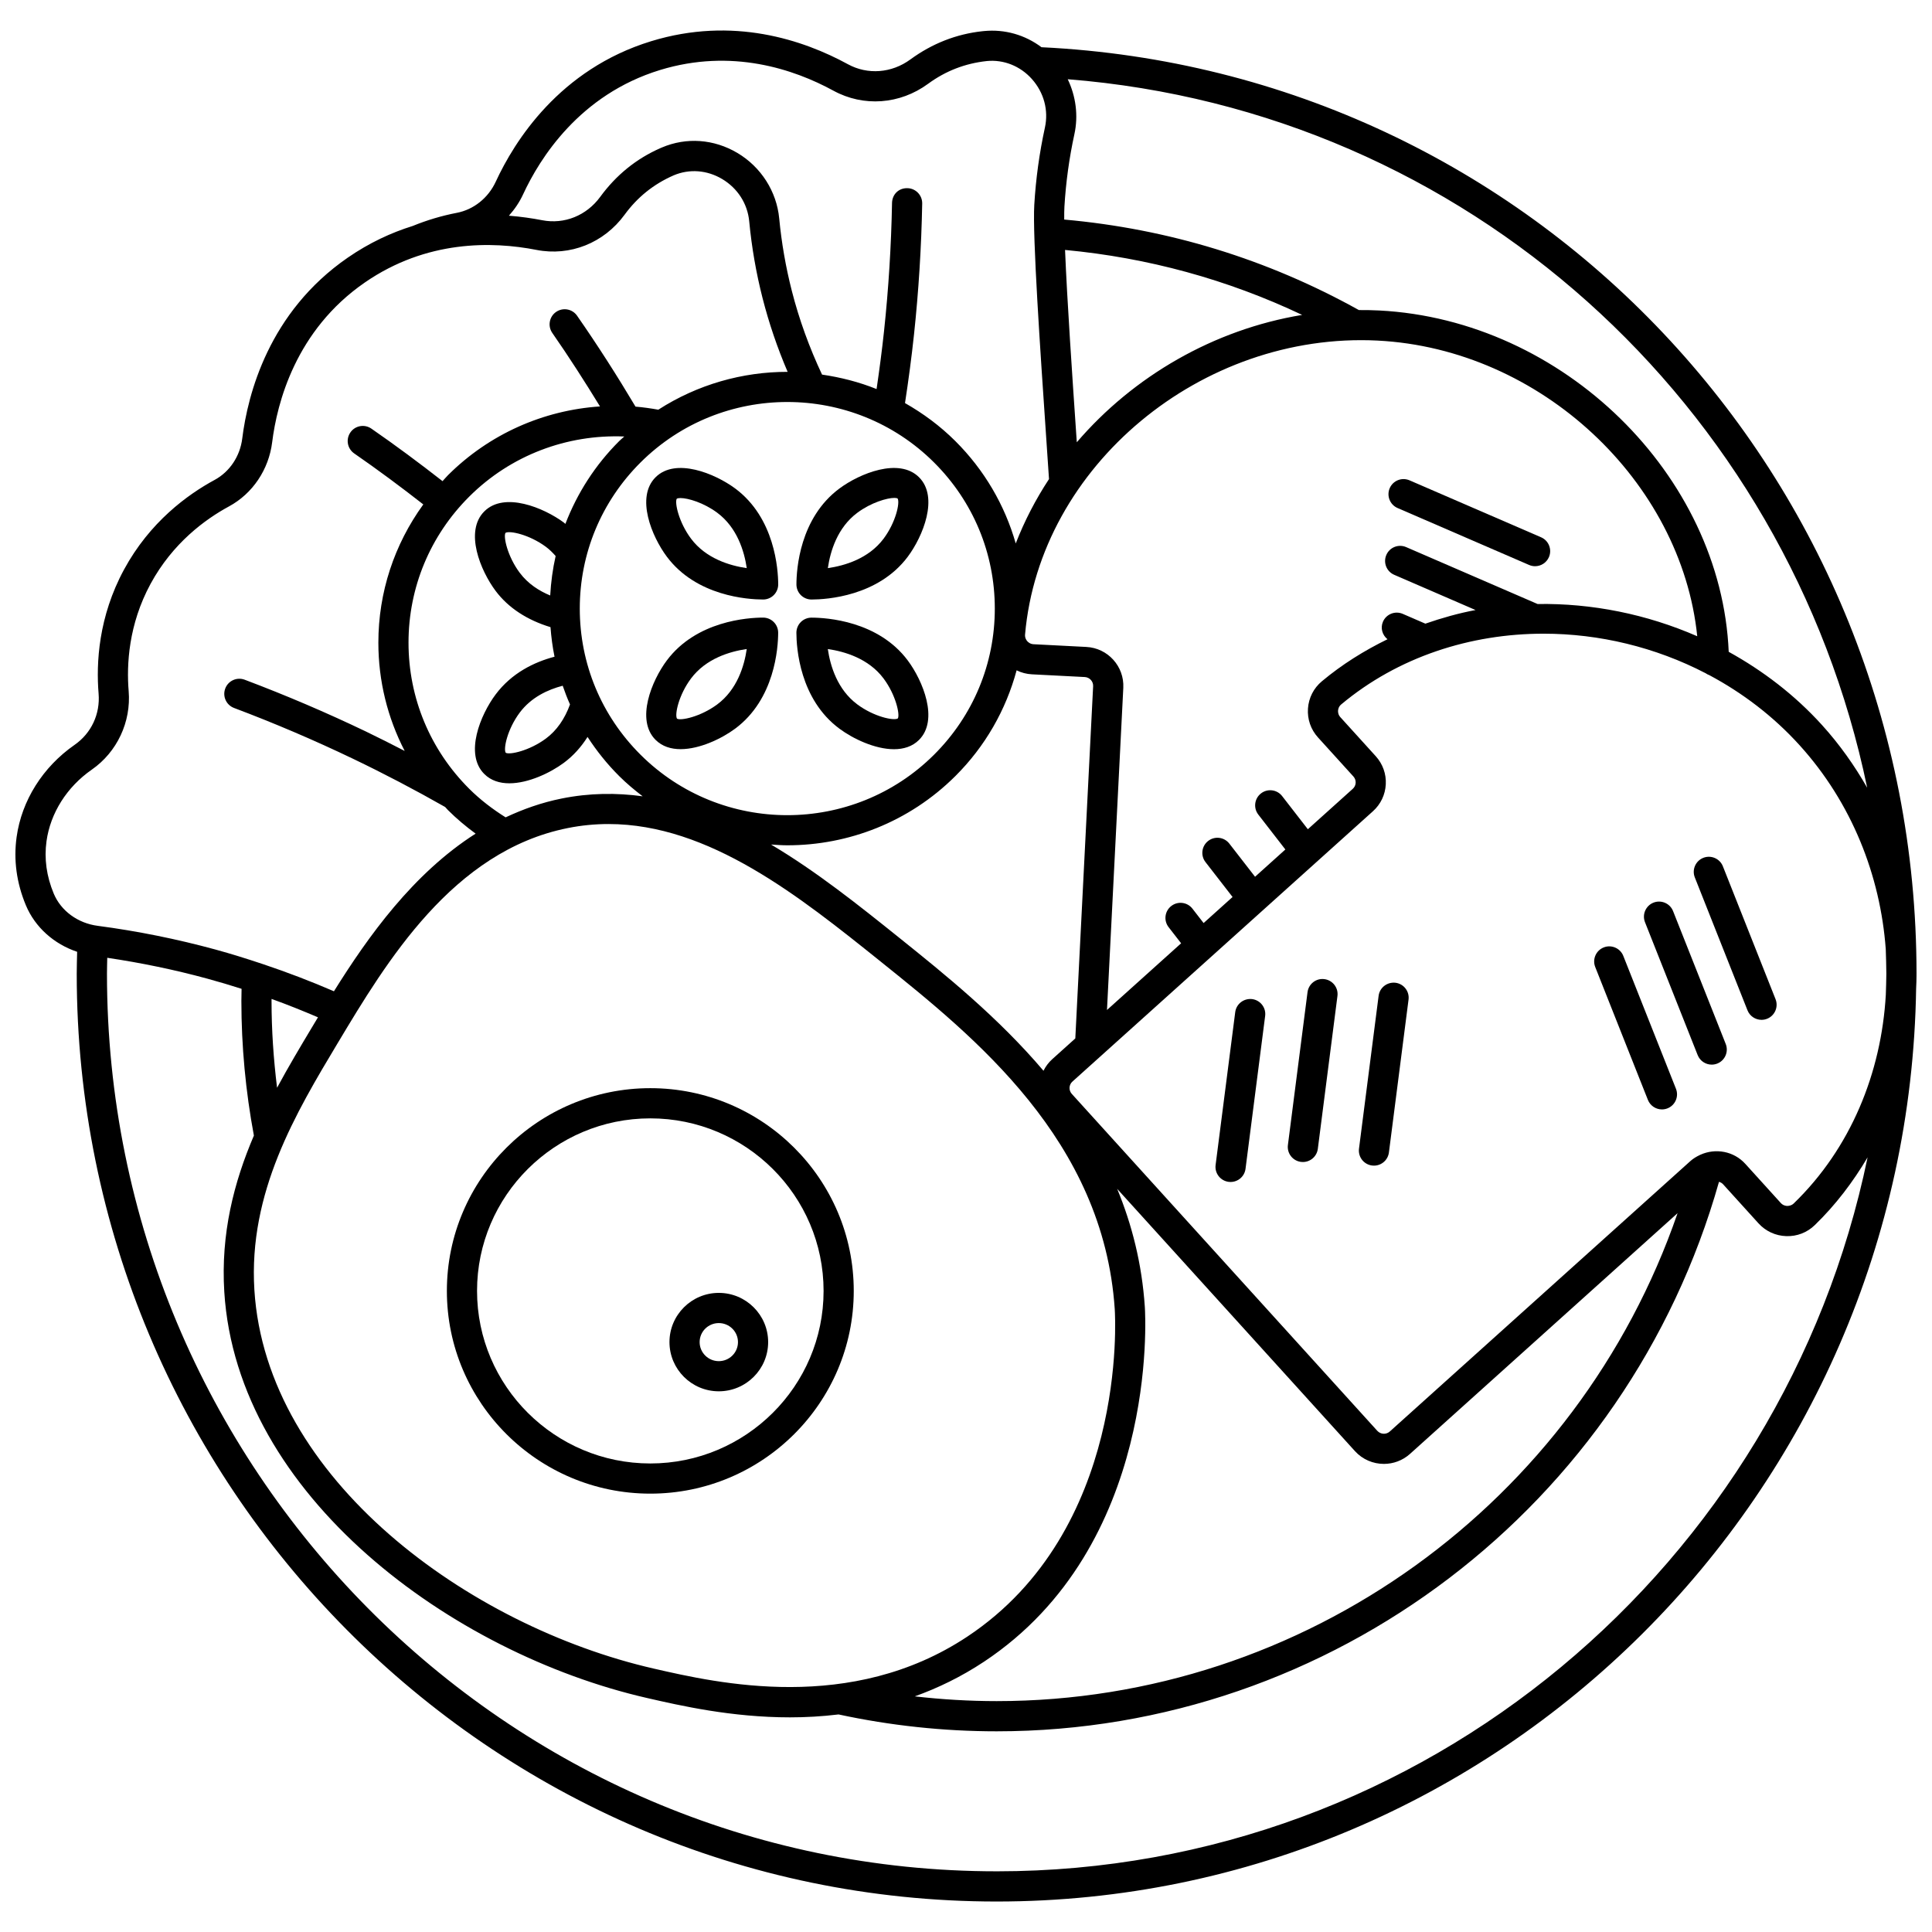<?xml version="1.0" encoding="UTF-8"?>
<!-- Uploaded to: SVG Repo, www.svgrepo.com, Generator: SVG Repo Mixer Tools -->
<svg width="800px" height="800px" version="1.1" viewBox="144 144 512 512" xmlns="http://www.w3.org/2000/svg">
 <defs>
  <clipPath id="a">
   <path d="m148.09 152h503.81v496h-503.81z"/>
  </clipPath>
 </defs>
 <path d="m316.34 539.83c29.734 0 53.914-24.098 53.914-53.727 0-29.629-24.188-53.727-53.914-53.727-29.73 0-53.914 24.098-53.914 53.727-0.004 29.629 24.18 53.727 53.914 53.727zm0-99.453c25.32 0 45.918 20.516 45.918 45.73s-20.602 45.727-45.918 45.727c-25.32 0-45.918-20.516-45.918-45.73-0.004-25.215 20.598-45.727 45.918-45.727z"/>
 <path d="m334.49 512.71c7.215 0 13.078-5.852 13.078-13.043 0-7.188-5.867-13.039-13.078-13.039-7.211 0-13.074 5.852-13.074 13.039 0 7.195 5.863 13.043 13.074 13.043zm0-18.082c2.801 0 5.082 2.258 5.082 5.043 0 2.781-2.277 5.047-5.082 5.047-2.805 0-5.078-2.262-5.078-5.047 0-2.781 2.273-5.043 5.078-5.043z"/>
 <path d="m338.83 273.45c-5.344-3.953-15.785-8.266-21.098-2.973-5.324 5.309-0.996 15.73 2.988 21.051 7.84 10.492 21.5 11.34 25.5 11.348h0.012c1.062 0 2.078-0.418 2.828-1.172 0.75-0.75 1.176-1.773 1.172-2.84-0.016-3.984-0.879-17.609-11.402-25.414zm-11.707 13.293c-3.258-4.359-4.375-9.582-3.777-10.57 0.195-0.125 0.535-0.184 0.988-0.184 1.988 0 6.141 1.223 9.734 3.887 5.293 3.93 7.176 10.227 7.828 14.684-4.477-0.652-10.812-2.519-14.773-7.816z"/>
 <path d="m366.46 337.11c3.559 2.644 9.387 5.438 14.449 5.438 2.531 0 4.875-0.699 6.641-2.465 5.32-5.305 0.996-15.73-2.984-21.055-7.844-10.492-21.5-11.34-25.5-11.348h-0.012c-1.059 0-2.078 0.418-2.828 1.168s-1.172 1.77-1.172 2.836c0.012 3.988 0.852 17.602 11.406 25.426zm11.703-13.293c3.254 4.363 4.371 9.586 3.773 10.574-1.062 0.672-6.32-0.438-10.719-3.703-5.309-3.938-7.188-10.234-7.836-14.684 4.477 0.645 10.82 2.512 14.781 7.812z"/>
 <path d="m346.23 307.67h-0.012c-4 0.008-17.652 0.859-25.5 11.348-3.984 5.32-8.312 15.746-2.984 21.055 1.766 1.762 4.106 2.461 6.637 2.461 5.066 0 10.898-2.797 14.453-5.434 10.523-7.805 11.387-21.43 11.398-25.418 0.004-1.062-0.414-2.086-1.172-2.84-0.742-0.746-1.758-1.172-2.82-1.172zm-12.164 23.012c-4.406 3.266-9.656 4.367-10.656 3.769-0.66-1.059 0.453-6.281 3.715-10.645 3.957-5.293 10.297-7.164 14.77-7.809-0.648 4.453-2.527 10.754-7.828 14.684z"/>
 <path d="m359.06 302.88h0.012c4-0.008 17.656-0.859 25.5-11.348 3.977-5.324 8.305-15.746 2.984-21.051-5.309-5.297-15.758-0.992-21.094 2.973-10.551 7.828-11.391 21.441-11.398 25.426 0 1.062 0.418 2.082 1.172 2.836 0.75 0.746 1.77 1.164 2.824 1.164zm12.164-23.008c3.644-2.703 7.871-3.922 9.785-3.922 0.398 0 0.695 0.055 0.867 0.156 0.66 1.059-0.453 6.277-3.711 10.641-3.957 5.297-10.301 7.164-14.777 7.812 0.645-4.449 2.523-10.75 7.836-14.688z"/>
 <g clip-path="url(#a)">
  <path d="m651.89 402.41c0-0.121 0.008-0.234 0.008-0.355 0-131.67-101.76-239.25-231.89-245.54-4.363-3.266-9.691-4.82-15.23-4.285-0.016 0-0.414 0.043-0.438 0.043-6.891 0.742-13.309 3.258-19.086 7.484-4.969 3.637-11.309 4.121-16.543 1.266-11.824-6.453-30.461-12.75-52.141-6.106-24.312 7.445-36.238 26.52-41.188 37.23-1.988 4.312-5.852 7.402-10.328 8.258-4.023 0.773-7.949 1.953-11.691 3.481-5.695 1.773-11.508 4.461-17.223 8.41-20.922 14.438-26.484 36.219-27.941 47.914-0.582 4.703-3.324 8.809-7.324 10.977-7.184 3.887-17.18 11.164-24 23.746-6.785 12.52-7.414 24.789-6.746 32.875 0.449 5.426-1.93 10.512-6.375 13.598-8.418 5.856-14.016 14.758-15.352 24.426-0.84 6.062-0.016 12.141 2.449 18.059 2.438 5.852 7.465 10.293 13.594 12.348-0.043 1.938-0.109 3.875-0.109 5.824 0 135.57 109.36 245.86 243.78 245.86 133.12 0 241.61-108.2 243.68-241.97 0.059-1.18 0.102-2.352 0.102-3.531zm-435.93 6.844c0-0.176 0.008-0.352 0.008-0.527 4.156 1.492 8.25 3.144 12.301 4.871-0.535 0.891-1.078 1.793-1.594 2.652-3.074 5.133-6.254 10.457-9.25 16.016-0.938-7.617-1.465-15.309-1.465-23.012zm17.586 11.094c12.852-21.441 30.449-50.797 60.891-56.898 3.66-0.734 7.262-1.074 10.82-1.074 26.711 0 50.676 19.234 72.113 36.434 24.918 19.996 59.051 47.383 62.047 92.086 0.16 2.383 3.391 58.656-39.066 86.82-30.836 20.457-66.145 12.363-83.117 8.473-48.965-11.223-102.69-50.199-105.82-100.33-1.621-25.879 10.992-46.926 22.129-65.512zm18.715-106.03c0-14.625 5.723-28.379 16.102-38.723 10.973-10.934 25.855-16.535 41.082-15.918-0.445 0.414-0.914 0.781-1.348 1.211-6.363 6.336-11.141 13.82-14.262 21.949-0.141-0.109-0.258-0.238-0.395-0.344-5.344-3.957-15.789-8.266-21.09-2.973-5.332 5.309-1.004 15.734 2.981 21.055 3.394 4.543 8.438 7.773 14.555 9.625 0.203 2.648 0.543 5.266 1.07 7.836-5.297 1.402-11.312 4.25-15.629 10.027-3.984 5.324-8.312 15.75-2.984 21.055 1.766 1.762 4.106 2.465 6.637 2.465 5.066 0 10.898-2.797 14.453-5.434 2.496-1.852 4.57-4.168 6.273-6.852 2.402 3.699 5.184 7.184 8.387 10.375 1.969 1.961 4.066 3.707 6.219 5.356-6.914-0.949-14.051-0.902-21.457 0.586-5.309 1.062-10.227 2.816-14.859 4.992-3.457-2.172-6.727-4.66-9.637-7.559-10.379-10.352-16.098-24.102-16.098-38.73zm139.27-47.762c10.383 10.344 16.102 24.094 16.102 38.723 0 14.625-5.719 28.383-16.102 38.727-21.441 21.363-56.344 21.363-77.781 0-10.387-10.344-16.102-24.098-16.102-38.727 0-14.625 5.723-28.379 16.102-38.723 10.723-10.68 24.805-16.023 38.895-16.023 14.082 0 28.164 5.344 38.887 16.023zm21.883 55.086c1.25 0.621 2.629 0.988 4.066 1.059l13.988 0.719c1.289 0.066 2.289 1.16 2.223 2.434l-4.723 93.34-6.109 5.496c-0.98 0.879-1.75 1.926-2.324 3.07-12.016-14.152-26.102-25.516-38.16-35.191-10.691-8.582-21.996-17.617-34.039-24.762 1.434 0.098 2.871 0.203 4.309 0.203 16.129 0 32.254-6.117 44.539-18.348 7.914-7.883 13.398-17.523 16.23-28.02zm15.789-62.766c-1.023-14.98-2.418-35.422-2.953-48.641 21.961 2.062 43.023 7.828 62.836 17.219-23.461 3.875-44.754 16.281-59.723 33.75zm79.906-24.617c43.238 2.215 80.492 37.391 84.676 78.352-13.406-5.859-27.922-8.77-42.312-8.543l-34.824-15.078c-2.039-0.883-4.383 0.055-5.258 2.078-0.875 2.027 0.055 4.383 2.082 5.258l21.566 9.34c-4.531 0.844-8.957 2.109-13.305 3.609l-5.981-2.59c-2.043-0.883-4.383 0.055-5.258 2.078-0.727 1.688-0.156 3.547 1.203 4.644-6.156 3.004-12.023 6.652-17.387 11.137-2.18 1.82-3.488 4.383-3.688 7.219-0.195 2.836 0.746 5.555 2.652 7.66l9.391 10.355c0.414 0.461 0.629 1.051 0.598 1.668-0.031 0.613-0.301 1.18-0.758 1.59l-11.914 10.719-6.812-8.785c-1.355-1.746-3.863-2.066-5.609-0.707-1.742 1.352-2.062 3.863-0.707 5.609l7.168 9.25-8.031 7.227-6.816-8.785c-1.355-1.742-3.859-2.066-5.609-0.707-1.746 1.352-2.062 3.867-0.707 5.609l7.172 9.246-7.676 6.906-2.957-3.812c-1.352-1.746-3.859-2.062-5.609-0.707-1.746 1.352-2.062 3.867-0.707 5.609l3.316 4.273-19.648 17.676 4.324-85.387c0.285-5.68-4.109-10.535-9.801-10.824l-13.988-0.719c-0.875-0.043-1.418-0.531-1.672-0.816-0.246-0.285-0.648-0.887-0.574-1.746 3.887-44.633 46.746-80.27 93.461-77.906zm-227.38 61.527c-3.258-4.359-4.375-9.582-3.773-10.57 1.062-0.668 6.316 0.441 10.719 3.699 0.945 0.699 1.785 1.539 2.574 2.434-0.773 3.414-1.242 6.906-1.441 10.457-2.875-1.184-5.859-3.051-8.078-6.019zm13.328 34.895c-1.402 3.848-3.519 6.914-6.383 9.039-4.406 3.262-9.66 4.379-10.656 3.766-0.66-1.055 0.453-6.277 3.715-10.641 3.027-4.051 7.441-6.09 11.387-7.121 0.578 1.684 1.215 3.336 1.938 4.957zm109.71 253.69c46.273-30.695 42.793-91.441 42.625-94.012v-0.004c-0.773-11.5-3.43-21.859-7.328-31.293l63.004 69.492c2.039 2.25 4.856 3.394 7.68 3.394 2.465 0 4.938-0.875 6.914-2.648l70.91-63.797c-26.488 76.77-98.832 129.31-180.45 129.31-7.258 0-14.508-0.441-21.695-1.258 6.144-2.215 12.301-5.18 18.336-9.184zm189.87-134.36c-0.078 0.039-0.164 0.062-0.238 0.113-0.863 0.414-1.695 0.91-2.438 1.578l-79.648 71.656c-0.957 0.871-2.441 0.781-3.316-0.176l-80.961-89.289c-0.414-0.461-0.629-1.051-0.598-1.668 0.031-0.613 0.301-1.18 0.758-1.59l7.422-6.676 72.23-64.977c2.051-1.844 3.254-4.379 3.398-7.129 0.145-2.754-0.801-5.398-2.656-7.449l-9.391-10.355c-0.582-0.645-0.625-1.359-0.602-1.734 0.027-0.371 0.168-1.078 0.836-1.637 15.086-12.609 34.238-18.746 53.648-18.746 14.727 0 29.59 3.562 42.934 10.484 0.305 0.207 0.617 0.387 0.977 0.508 8.824 4.715 16.969 10.898 23.914 18.566 13.816 15.238 21.402 34.535 22.836 54.027 0.055 2.176 0.156 4.344 0.156 6.535 0 1.875-0.098 3.723-0.141 5.586-1.195 20.672-9.285 40.66-24.395 55.281-0.629 0.609-1.395 0.66-1.742 0.668-0.379-0.012-1.098-0.129-1.688-0.777l-9.391-10.359c-3.074-3.406-7.918-4.234-11.906-2.441zm44.18-97.266c-3.363-5.879-7.316-11.48-11.984-16.625-7.203-7.945-15.617-14.359-24.707-19.383-1.992-46.805-43.832-87.957-92.617-90.457-1.805-0.094-3.602-0.121-5.394-0.113-24.25-13.492-50.5-21.523-78.09-23.984-0.008-1.379 0.004-2.559 0.055-3.41 0.383-6.465 1.273-12.934 2.648-19.238 1.07-4.922 0.383-10.035-1.77-14.539 105.76 8.383 190.77 86.117 211.86 187.75zm-319.91-190.19c18.996-5.812 35.492-0.234 45.965 5.481 7.984 4.352 17.598 3.656 25.09-1.836 4.625-3.383 9.75-5.398 15.566-6.023 4.449-0.434 8.855 1.309 11.949 4.785 3.184 3.582 4.434 8.27 3.434 12.859-1.465 6.707-2.41 13.59-2.816 20.469-0.488 8.258 1.598 38.812 3.121 61.121l0.781 11.551c-3.527 5.367-6.492 11.07-8.816 17.055-2.898-10.152-8.316-19.469-16.016-27.137-4.059-4.043-8.566-7.352-13.328-10.059 0.922-6.031 1.738-12.125 2.383-18.168 1.227-11.477 1.957-23.156 2.172-34.711 0.039-2.207-1.715-4.031-3.922-4.074-2.387-0.051-4.031 1.715-4.074 3.922-0.211 11.324-0.922 22.766-2.125 34.016-0.543 5.09-1.223 10.207-1.969 15.297-4.672-1.879-9.531-3.109-14.453-3.832-3.359-7.148-6.078-14.609-8.023-22.246-1.594-6.25-2.715-12.688-3.328-19.133-0.676-7.144-4.809-13.629-11.062-17.348-6.231-3.707-13.543-4.223-20.039-1.453-0.023 0.008-0.398 0.172-0.418 0.18-6.344 2.785-11.699 7.125-15.914 12.895-3.629 4.961-9.5 7.34-15.383 6.195-2.691-0.523-5.656-0.949-8.816-1.199 1.504-1.684 2.801-3.574 3.773-5.688 4.391-9.473 14.93-26.379 36.27-32.918zm-160.67 218.25c-1.91-4.582-2.555-9.25-1.914-13.883 1.035-7.465 5.406-14.375 12-18.961 6.707-4.668 10.449-12.645 9.773-20.824-0.578-7-0.043-17.617 5.801-28.406 5.887-10.855 14.547-17.152 20.777-20.523 6.269-3.394 10.555-9.762 11.453-17.023 1.293-10.367 6.199-29.652 24.555-42.32 16.352-11.289 33.746-10.934 45.473-8.641 8.93 1.754 17.887-1.832 23.367-9.32 3.375-4.617 7.641-8.082 12.992-10.43 4.16-1.766 8.836-1.422 12.844 0.957 4.125 2.453 6.75 6.551 7.191 11.23 0.648 6.852 1.84 13.703 3.539 20.355 1.699 6.652 3.93 13.199 6.641 19.527-11.945-0.016-23.883 3.34-34.27 10.031-2.012-0.359-4.027-0.648-6.043-0.812-4.871-8.184-10.051-16.289-15.488-24.094-1.258-1.812-3.75-2.258-5.566-1-1.812 1.262-2.254 3.754-0.996 5.566 4.402 6.324 8.594 12.871 12.637 19.473-15.02 1.004-29.34 7.316-40.281 18.219-0.512 0.508-0.953 1.062-1.445 1.582-6.144-4.797-12.457-9.492-18.863-13.922-1.812-1.254-4.309-0.809-5.562 1.016-1.254 1.816-0.801 4.305 1.016 5.562 6.223 4.301 12.344 8.855 18.312 13.512-7.695 10.613-11.91 23.289-11.91 36.637 0 10.152 2.438 19.926 6.977 28.695-3.43-1.766-6.871-3.519-10.324-5.176-10.441-5.004-21.238-9.613-32.082-13.699-2.066-0.777-4.375 0.266-5.148 2.332-0.781 2.066 0.266 4.375 2.332 5.152 10.633 4.004 21.215 8.52 31.449 13.426 8.266 3.961 16.5 8.277 24.492 12.82 0.266 0.273 0.496 0.57 0.766 0.84 2.277 2.266 4.734 4.332 7.312 6.219-16.578 10.562-28.48 27.254-37.547 41.777-6.117-2.644-12.359-5.031-18.688-7.152-0.098-0.047-0.199-0.062-0.301-0.102-4.121-1.375-8.266-2.676-12.438-3.816-10.195-2.777-20.676-4.894-31.152-6.273-5.301-0.684-9.77-3.969-11.68-8.551zm249.89 259.11c-130.01 0-235.78-106.7-235.78-237.86 0-1.414 0.051-2.82 0.074-4.231 8.93 1.324 17.836 3.16 26.527 5.531 3.035 0.828 6.059 1.73 9.07 2.691-0.016 1.07-0.051 2.141-0.051 3.211 0 11.988 1.133 23.98 3.316 35.68-5.289 12.359-8.809 25.969-7.844 41.426 3.363 54 60.223 95.75 112.01 107.62 8.855 2.031 22.406 5.133 37.895 5.133 4.172 0 8.484-0.238 12.883-0.773 13.695 2.953 27.785 4.473 41.902 4.473 88.855 0 167.16-59.75 191.42-145.62 0.395 0.121 0.777 0.305 1.07 0.633l9.391 10.359c1.902 2.094 4.516 3.305 7.352 3.398 2.836 0.102 5.531-0.941 7.566-2.914 5.555-5.375 10.152-11.465 14-17.965-22.324 107.9-117.32 189.21-230.8 189.21z"/>
 </g>
 <path d="m607.1 411.74c0.621 1.57 2.129 2.527 3.719 2.527 0.492 0 0.992-0.09 1.473-0.281 2.055-0.812 3.059-3.141 2.246-5.191l-13.957-35.219c-0.812-2.055-3.16-3.051-5.191-2.242-2.055 0.816-3.059 3.141-2.246 5.191z"/>
 <path d="m587.38 385.45c-0.812-2.055-3.156-3.051-5.191-2.242-2.055 0.816-3.059 3.141-2.246 5.191l13.957 35.211c0.621 1.57 2.129 2.527 3.719 2.527 0.492 0 0.992-0.09 1.473-0.281 2.055-0.812 3.059-3.141 2.246-5.191z"/>
 <path d="m574.19 397.32c-0.812-2.055-3.16-3.055-5.191-2.242-2.055 0.816-3.059 3.141-2.246 5.191l13.957 35.211c0.621 1.57 2.129 2.527 3.719 2.527 0.492 0 0.992-0.09 1.473-0.281 2.055-0.812 3.059-3.141 2.246-5.191z"/>
 <path d="m513.82 404.44c-2.195-0.25-4.191 1.273-4.473 3.457l-5.199 40.504c-0.281 2.191 1.266 4.195 3.457 4.473 0.172 0.02 0.344 0.031 0.512 0.031 1.984 0 3.703-1.473 3.961-3.492l5.199-40.504c0.285-2.188-1.266-4.188-3.457-4.469z"/>
 <path d="m494.98 403.48c-2.191-0.289-4.191 1.266-4.473 3.457l-5.199 40.504c-0.281 2.191 1.266 4.195 3.457 4.473 0.172 0.02 0.344 0.031 0.512 0.031 1.984 0 3.703-1.473 3.961-3.492l5.199-40.504c0.285-2.184-1.27-4.188-3.457-4.469z"/>
 <path d="m475.82 408.77c-2.199-0.25-4.191 1.273-4.473 3.457l-5.199 40.504c-0.281 2.191 1.266 4.195 3.457 4.473 0.172 0.02 0.344 0.031 0.512 0.031 1.984 0 3.703-1.473 3.961-3.492l5.199-40.504c0.289-2.184-1.266-4.188-3.457-4.469z"/>
 <path d="m514.37 278.63 34.855 15.09c0.52 0.223 1.059 0.332 1.582 0.332 1.547 0 3.019-0.902 3.676-2.41 0.875-2.027-0.055-4.383-2.082-5.258l-34.855-15.09c-2.043-0.879-4.383 0.055-5.258 2.078-0.871 2.023 0.055 4.379 2.082 5.258z"/>
</svg>